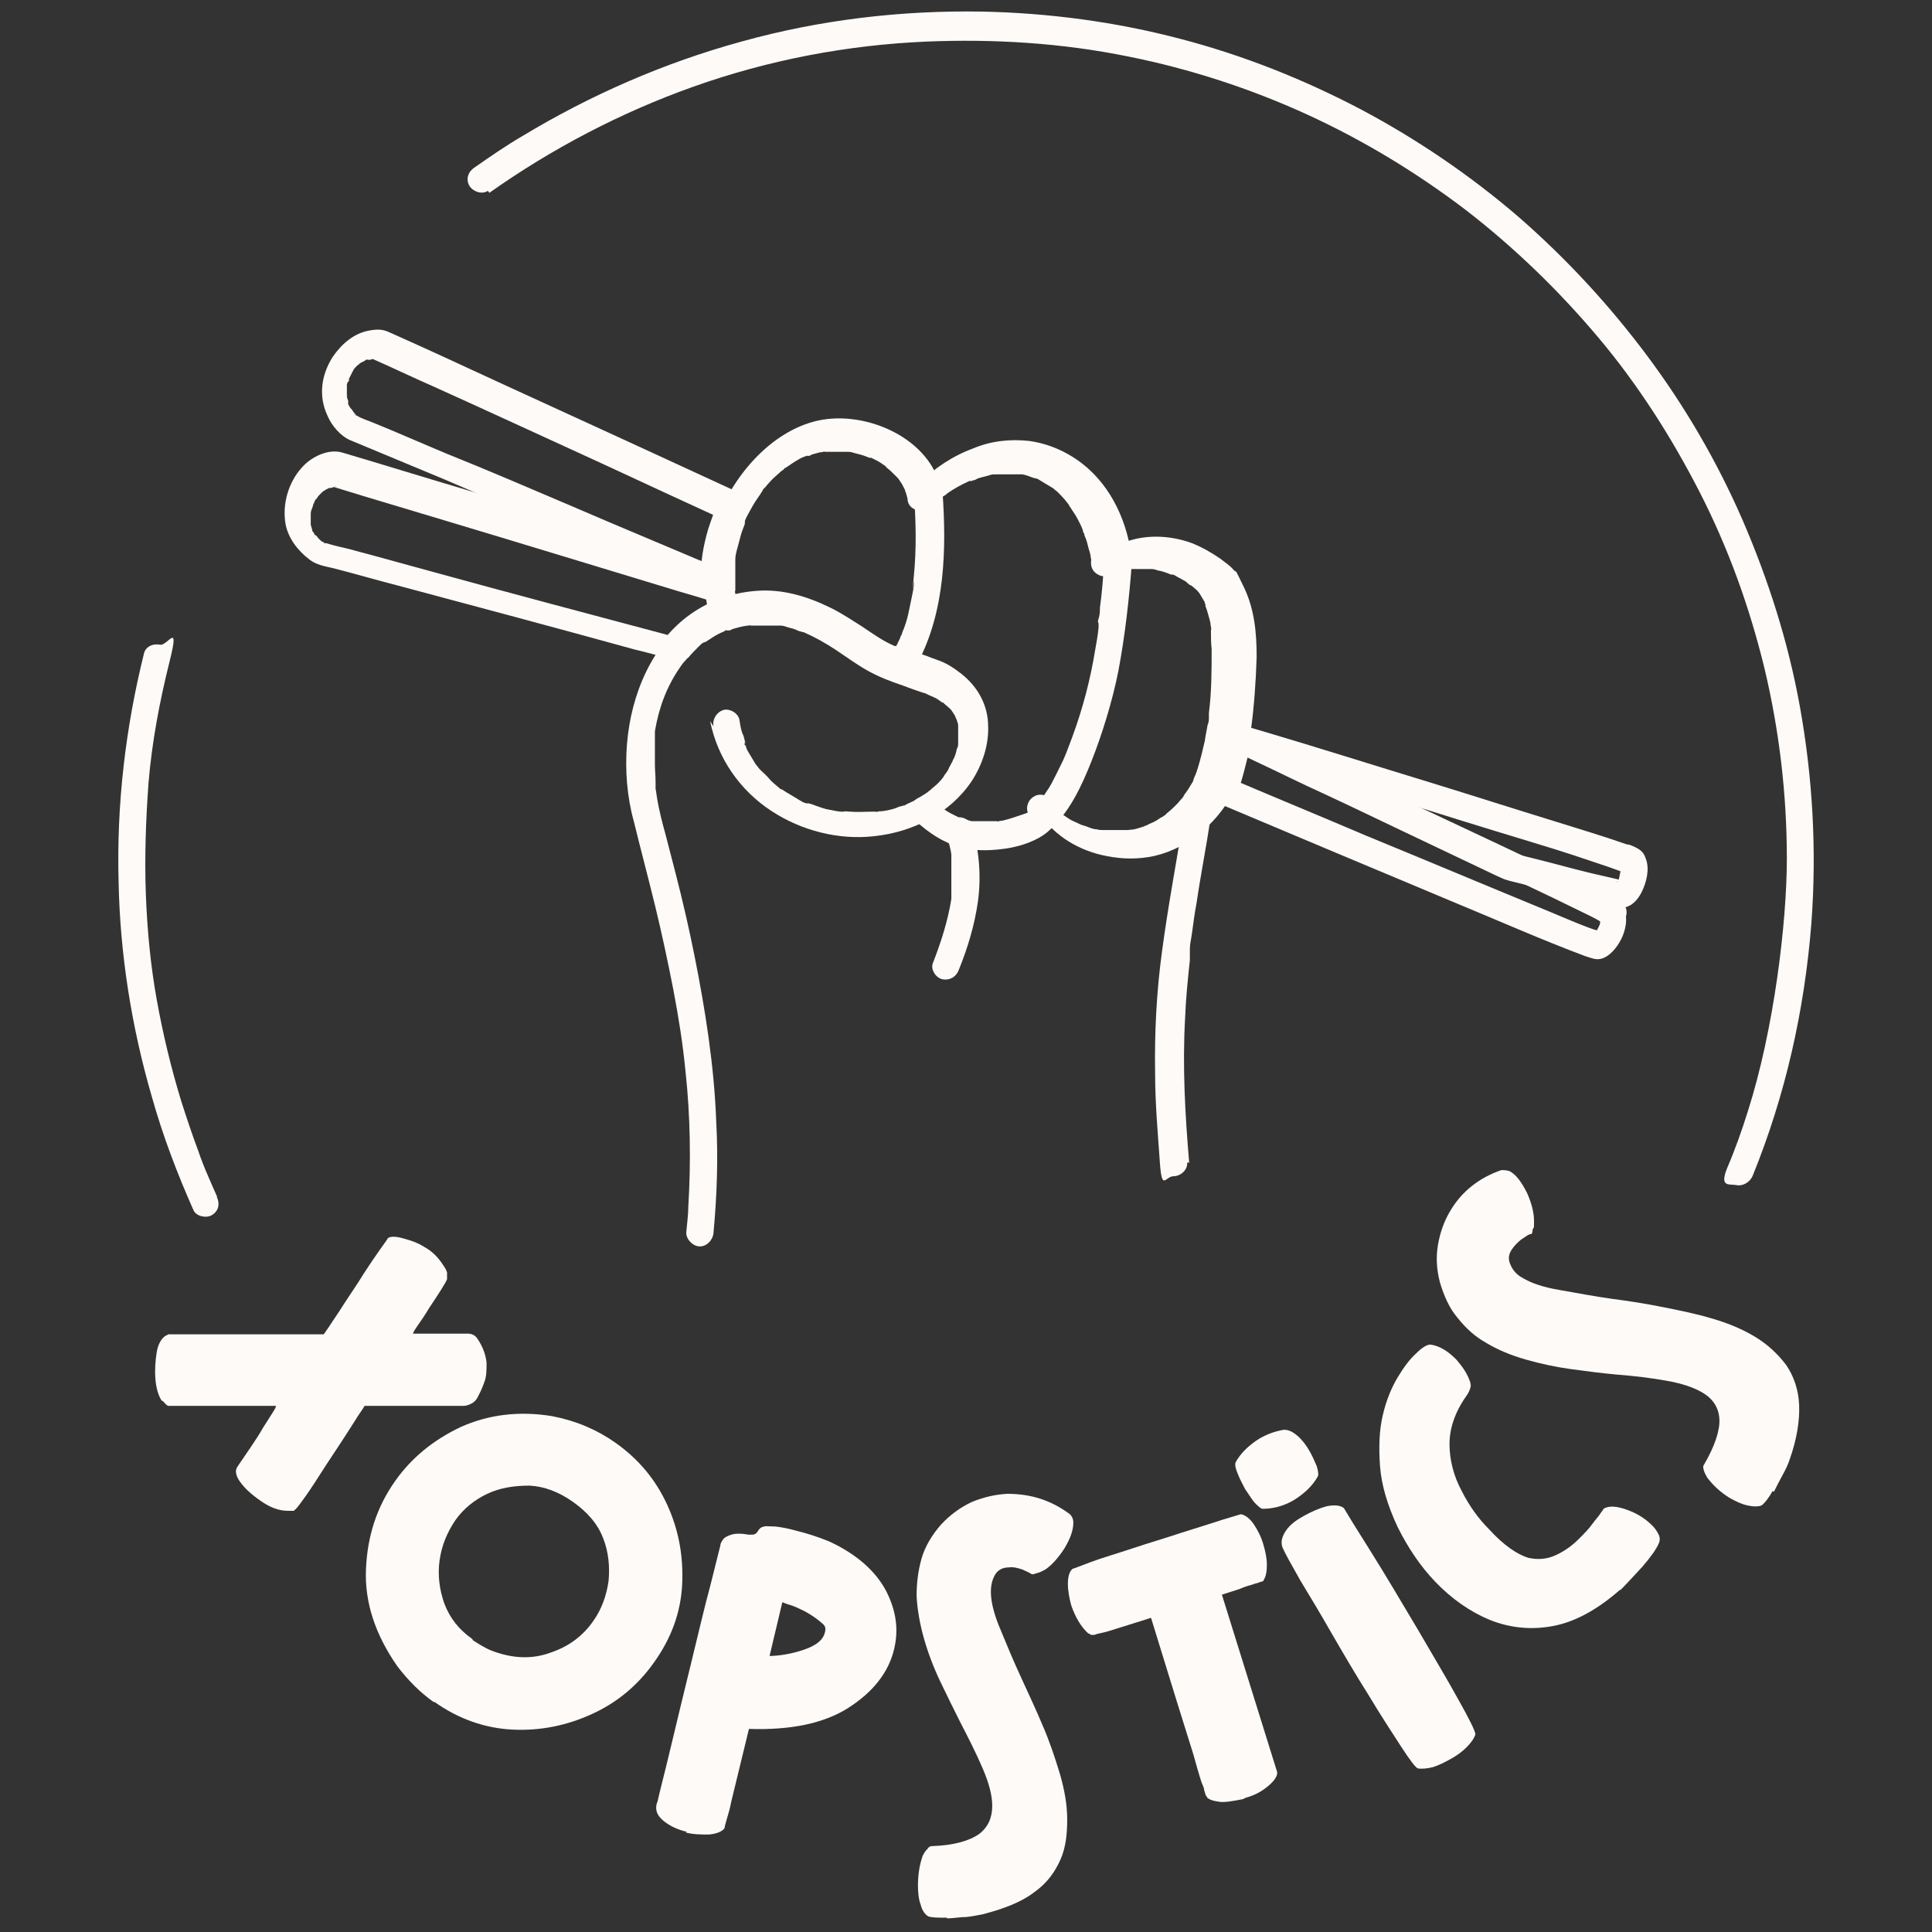 <?xml version="1.0" encoding="UTF-8"?>
<svg xmlns="http://www.w3.org/2000/svg" version="1.1" viewBox="0 0 283.5 283.5">
  <rect x="0" y="0" width="283.5" height="283.5" fill="#333333" stroke="none"/>
  <defs>
    <style>
      .cls-1 {
        fill: #fdfaf7;
      }
    </style>
  </defs>
  <!-- Generator: Adobe Illustrator 28.7.1, SVG Export Plug-In . SVG Version: 1.2.0 Build 142)  -->
  <g>
    <g id="Capa_1">
      <g id="Capa_1-2" data-name="Capa_1">
        <g>
          <g>
            <g>
              <path class="cls-1" d="M23.7,205.5c-.5-.8-.8-1.9-.9-3.2s0-2.7.2-3.9.7-2,1.3-2.4c.1,0,.2-.1.4-.2h22.8s.3-.4.9-1.3c.5-.8,1.3-1.9,2.1-3.2.9-1.4,1.9-2.8,2.8-4.3.9-1.4,1.8-2.7,2.5-3.7s1.1-1.5,1.1-1.6c.4-.3,1.1-.3,2.2,0s2.1.6,3.2,1.3c1.1.6,2,1.5,2.7,2.6.3.4.5.8.6,1.1,0,.3,0,.6,0,1-.1.3-.4.8-.9,1.6-.5.8-1.1,1.7-1.7,2.6-.6,1-1.2,1.9-1.7,2.6s-.7,1.1-.7,1.2h4.9c1.4,0,2.5,0,3.2,0,.6,0,1.1.3,1.4.8.8,1.2,1.2,2.4,1.3,3.5,0,1.1,0,2.1-.4,3-.3.9-.7,1.6-1,2.2-.2.3-.4.5-.7.7-.4.2-.8.4-1.3.4h-14.5c-.4.7-.9,1.3-1.3,2-2.2,3.5-4,6.1-5.2,8-1.2,1.9-2.1,3.2-2.7,4-.5.7-.9,1.2-1.2,1.4,0,0-.2,0-.3,0h-.5c-1.4,0-2.7-.5-4.1-1.5-1.3-.9-2.3-1.8-3-2.8-.5-.7-.7-1.4-.5-1.9,0-.1.3-.5.7-1.1s.9-1.3,1.5-2.2c.6-.9,1.2-1.8,1.7-2.7.6-.9,1-1.6,1.4-2.2s.5-.9.5-1h-13.8c-1.2,0-1.9,0-2,0-.3-.1-.5-.4-.8-.7h0Z"/>
              <path class="cls-1" d="M63.7,249.8c-2-1.4-3.8-3.2-5.4-5.3-3.2-4.6-4.8-9.3-4.6-14.2.2-4.9,1.6-9.2,4.3-13,2.4-3.4,5.6-6,9.6-7.9,4-1.8,8.5-2.4,13.4-1.6,3.6.7,6.6,2,9.3,3.9,3.4,2.4,5.9,5.4,7.6,9.1,1.7,3.7,2.4,7.6,2.2,11.7-.2,4.1-1.6,7.9-4.1,11.4-2.4,3.4-5.4,5.9-9.1,7.6-3.7,1.7-7.6,2.5-11.7,2.3-4.1-.2-8-1.6-11.5-4.1ZM69.4,240.7c.8.5,1.7,1.1,2.7,1.5,3.1,1.2,6,1.3,8.7.3,2.7-.9,4.8-2.5,6.3-4.7,1.2-1.7,1.9-3.7,2.2-5.8.2-2.1,0-4.3-.8-6.3-.8-2.1-2.3-3.8-4.4-5.3s-4.3-2.3-6.4-2.4c-2.2,0-4.3.3-6.2,1.2s-3.5,2.2-4.7,3.9c-1.2,1.8-2,3.7-2.3,5.9-.3,2.2,0,4.3.7,6.3.8,2.1,2.1,3.8,4.1,5.2h0Z"/>
              <path class="cls-1" d="M100.8,268.8c-1.3-.3-2.4-.8-3.3-1.5s-1.3-1.4-1.2-2.3c0,0,0-.2.2-.7.3-1.4,1-4,1.9-7.8.9-3.8,1.9-7.9,3-12.4s2-8.4,2.9-11.7l1.4-5.6c0-.3.2-.6.4-.9s.6-.5,1.2-.7,1.5-.2,2.6,0c.4,0,.7,0,.9-.1s.3-.3.4-.4c0,0,.1-.2.3-.4s.3-.2.6-.3.9,0,1.7,0c.9.1,1.9.3,3,.6,1.6.4,3.2.9,4.9,1.6,4.1,1.9,6.8,4.4,8.3,7.2,1.5,2.9,1.9,5.7,1.2,8.6-.8,3.4-3.1,6.3-6.7,8.6-3.6,2.3-8.5,3.3-14.6,3.1l-2.6,10.7c-.2,1.1-.5,2-.7,2.7s-.3,1.1-.3,1.2c-.4.5-1.2.8-2.3.9-1.1,0-2.2,0-3.4-.3h0ZM112.7,243c1.6,0,3.4-.3,5.2-.9,1.8-.6,2.8-1.4,3.1-2.4s0-1.2-.6-1.7-1.3-1-2.2-1.5c-.8-.4-1.6-.8-2.3-1s-1.1-.4-1.1-.4l-1.9,8h0Z"/>
              <path class="cls-1" d="M138.9,281.4c-1.3,0-2.2,0-2.7-.2-.5-.3-.9-.9-1.1-1.7-.3-.8-.4-1.8-.4-2.8,0-1.5.2-3,.7-4.4.2-.4.4-.7.7-1,.2-.3.4-.4.6-.4,3.3-.1,5.6-.8,7-1.8,1.3-1,1.9-2.4,1.9-4.1,0-1.6-.5-3.4-1.4-5.5s-2-4.3-3.2-6.6c-1-2-2-4-3-6.1-1-2.1-1.8-4.2-2.4-6.3s-1-4.3-1.1-6.3c0-1.8.2-3.6.7-5.4s1.5-3.5,2.9-5.1c1.3-1.4,2.8-2.5,4.5-3.3,1.7-.7,3.4-1.1,5.2-1.2,3.4,0,6.4.9,9.2,3,.3.3.5.7.5,1.2,0,1.1-.4,2.3-1.3,3.8-.9,1.4-1.9,2.5-2.8,3.1-.4.2-.7.4-1.1.5-.4.1-.6.2-.7.2,0,0,0,0-.2,0-.3-.2-.7-.4-1.4-.7-.6-.2-1.3-.4-2-.3-.9,0-1.6.4-2,1.1s-.6,1.5-.6,2.5c0,1.5.5,3.4,1.4,5.5.9,2.2,1.9,4.6,3.1,7.2,1,2.2,2.1,4.5,3.1,6.9,1,2.3,1.8,4.7,2.5,7,.7,2.4,1.1,4.6,1.1,6.8,0,2.1-.2,4.1-1,5.9s-2,3.5-3.9,4.8c-1.8,1.4-4.4,2.4-7.5,3.2-.6.1-1.4.3-2.4.4-1,0-1.9.2-2.8.2h0Z"/>
              <path class="cls-1" d="M182.4,264c-1.5.3-2.7.5-3.4.4s-1.3-.2-1.7-.5h0c0,0-.1,0-.2-.2,0,0,0-.1-.2-.3,0-.1-.1-.4-.2-.7,0-.3-.2-.7-.4-1.2-.3-.9-.7-2.3-1.2-4.1-1.1-3.5-3.2-10.2-6.2-20l-5.1,1.6c-.9.3-1.6.5-2.1.6s-.9.2-1.1.3h-.5c0,0-.2-.1-.3-.2,0,0,0,0-.1,0-1.1-1-1.9-2.4-2.5-4.1-.3-1.1-.5-2.2-.5-3.2s.2-1.8.7-2.2c.1,0,1.1-.4,2.7-1s3.7-1.2,6.1-2c2.4-.8,4.8-1.5,7.2-2.3,2.3-.7,4.4-1.4,6-1.9,1.7-.5,2.6-.8,2.7-.8.6.1,1.3.6,1.9,1.5.6.9,1.1,1.9,1.4,3,.3,1,.5,2,.5,2.9s-.1,1.7-.5,2.3c0,0,0,0,0,.1,0,0-.1,0-.3.1-.1,0-.3.1-.6.2-.2,0-.6.2-1,.3-.4.1-1,.3-1.7.6-.7.2-1.5.5-2.5.8l8.1,26c.1.4-.2,1.1-1.1,1.9-.9.8-2,1.5-3.5,1.9h0Z"/>
              <path class="cls-1" d="M189.9,220.1c-1.5.9-3.1,1.3-4.6,1.3-.3,0-.7-.4-1.2-.9-.5-.6-.9-1.3-1.4-2-.4-.8-.8-1.5-1.1-2.3-.3-.7-.4-1.2-.3-1.6.7-1.3,1.9-2.5,3.5-3.5,1.2-.7,2.4-1.1,3.6-1.3.7,0,1.3.3,2,.9s1.3,1.4,1.8,2.3c.4.7.7,1.4,1,2.1.2.6.3,1.2.2,1.5-.7,1.3-1.9,2.5-3.5,3.5h0ZM212.7,258.2c-.7.4-1.5.8-2.4,1.1-.8.2-1.6.3-2.2.2-.3,0-1.2-1.2-2.5-3.2-1.3-2-3-4.6-4.8-7.6-1.9-3-3.7-6.1-5.5-9.2-1.6-2.8-3.1-5.3-4.5-7.6-1.3-2.3-2.2-3.9-2.6-4.8-.3-.8-.1-1.6.5-2.5s1.6-1.6,2.7-2.2c1.1-.6,2.2-1.1,3.4-1.4,1.1-.2,1.9-.1,2.4.3h0c.4.7,1.7,2.8,3.9,6.3s4.5,7.4,7,11.6c2.2,3.8,4.2,7.1,5.9,10.2,1.7,3,2.5,4.7,2.5,5.1-.2.6-.6,1.2-1.3,1.9-.6.6-1.4,1.2-2.3,1.7h0Z"/>
              <path class="cls-1" d="M237.7,233.3c-3.3,2.9-6.6,4.7-9.8,5.3-3.2.6-6.3.3-9.3-.9-2.9-1.2-5.6-3.1-8-5.6-2.2-2.3-4-5-5.5-8-1.5-3.2-2.4-6.2-2.6-9-.2-2.8-.1-5.3.4-7.4.5-2.2,1.3-4.1,2.2-5.6.9-1.5,1.8-2.7,2.7-3.5.9-.9,1.6-1.3,2.1-1.3,1.4.2,2.6,1,3.8,2.2.5.6,1,1.2,1.4,1.9.5.9.8,1.7.7,2.1s-.3.9-.6,1.3h0c-1.7,2.4-2.5,4.8-2.5,7.1s.6,4.7,1.8,6.9c1.1,2.2,2.5,4.1,4,5.6,2.1,2.3,4.1,3.7,5.8,4.2,1.4.3,2.7.2,4-.4s2.4-1.4,3.4-2.4c.7-.7,1.4-1.4,1.9-2.1.5-.7,1-1.2,1.3-1.7.2-.3.4-.5.4-.6.8-.5,2-.4,3.6.2s2.7,1.4,3.6,2.3c.4.4.7.9.9,1.3.2.4.2.9,0,1.3-.4.9-1.2,2-2.4,3.4-1.2,1.3-2.3,2.5-3.2,3.4h0Z"/>
              <path class="cls-1" d="M260.1,218.8c-.6,1.1-1.2,1.8-1.6,2.1-.5.2-1.2.2-2.1,0s-1.7-.6-2.6-1.1c-1.3-.8-2.4-1.8-3.3-3-.2-.4-.4-.7-.5-1.1s-.1-.6,0-.7c1.7-2.9,2.4-5.2,2.3-6.8s-.9-2.9-2.4-3.8c-1.3-.8-3.1-1.4-5.4-1.8-2.2-.4-4.7-.7-7.3-.9-2.2-.2-4.5-.5-6.7-.8s-4.5-.8-6.6-1.4c-2.1-.6-4.1-1.4-5.9-2.5-1.6-.9-2.9-2.1-4.1-3.6-1.2-1.4-2-3.2-2.6-5.2-.5-1.9-.6-3.7-.3-5.5s.9-3.5,1.8-5c1.7-2.9,4.3-4.9,7.5-6,.4,0,.9,0,1.3.2.9.5,1.7,1.6,2.5,3.2.7,1.6,1,2.9,1,4.1s0,.8-.2,1.2c0,.4-.1.6-.2.7,0,0,0,0-.2,0-.3.1-.7.4-1.3.8-.5.4-1,.9-1.4,1.5-.5.8-.5,1.5-.1,2.3.3.7.9,1.4,1.7,1.8,1.3.8,3.1,1.4,5.5,1.8,2.3.4,4.9.9,7.7,1.3,2.4.3,4.9.7,7.4,1.2s5,1,7.3,1.7c2.4.7,4.5,1.6,6.3,2.7,1.8,1.1,3.3,2.5,4.5,4.1,1.1,1.6,1.8,3.6,1.9,5.8.1,2.3-.3,5-1.4,8.1-.2.6-.5,1.3-1,2.2s-.9,1.7-1.3,2.5h0Z"/>
            </g>
            <g>
              <path class="cls-1" d="M31.9,175.7c-.5-1.1-1-2.3-1.4-3.2s-1-2.4-1.4-3.6c-.9-2.4-1.7-4.8-2.5-7.3-1.5-4.9-2.7-9.9-3.6-14.9s-1.4-10.2-1.6-15.5c-.2-5.5,0-10.9.4-16.4.5-5.9,1.6-11.8,3.1-17.8s-.3-2.2-1.4-2.4-2.2.3-2.4,1.4c-2.7,10.9-4,22.1-3.7,33.3.2,10.7,1.9,21.4,4.9,31.7,1.6,5.7,3.7,11.2,6.1,16.6.4.9,1.9,1.2,2.7.7,1-.6,1.2-1.7.7-2.7h0Z"/>
              <path class="cls-1" d="M71.8,28.3c9.2-6.5,19.3-11.8,30-15.6,11-3.9,22.5-6.1,34.2-6.6,9.9-.4,19.8.2,29.6,2.2,9,1.8,17.9,4.7,26.2,8.5,8.3,3.8,16.2,8.6,23.4,14.1,7.1,5.5,13.6,11.8,19.4,18.7s10.7,14.6,14.8,22.6c4.2,8.2,7.3,16.8,9.5,25.8,2.2,9.2,3.3,18.6,3.3,28s-1.9,25.1-5.7,37c-.9,2.9-1.9,5.7-3.1,8.5-1.1,2.8.4,2.2,1.4,2.4.9.2,2-.4,2.4-1.4,4.8-11.8,7.6-24.3,8.6-37,.8-10.7.2-21.4-1.7-31.9-1.7-9.4-4.6-18.5-8.4-27.3-3.7-8.5-8.4-16.6-14-24.1s-11.9-14.3-18.9-20.4c-7.1-6.1-14.9-11.4-23.2-15.8-8.4-4.4-17.2-7.9-26.4-10.3-9.5-2.5-19.3-3.8-29.1-4-11.9-.2-23.8,1.2-35.3,4.4-11.3,3.1-22.1,7.8-32.2,13.9-2.4,1.4-4.7,3-7,4.6-.9.6-1.3,1.7-.7,2.7.5.8,1.8,1.3,2.7.7h0Z"/>
            </g>
          </g>
          <g>
            <g>
              <g>
                <path class="cls-1" d="M221.3,129.2c3.7.9,7.4,1.9,11.1,2.8s2.2.5,3.3.8,1.4.4,2.2.4c1.4,0,2.4-1.1,3-2.3.7-1.4,1.2-3.4.6-4.9-.3-1-.9-1.4-1.8-1.8s-.6-.2-1-.3c-3.4-1.2-6.8-2.2-10.3-3.3-6.2-1.9-12.4-3.9-18.6-5.8-8.2-2.5-16.4-5.1-24.5-7.5-1.1-.3-2.3-.7-3.4-1-.9-.3-2,.2-2.3,1.1s0,2,.8,2.5c1.3.6,2.7,1.3,4,1.9,3.2,1.5,6.4,3.1,9.7,4.6,3.9,1.8,7.8,3.7,11.6,5.5,3.4,1.6,6.7,3.2,10.1,4.8s3.3,1.6,4.9,2.3,0,0,0,0c.9.4,2.2.3,2.7-.7.4-.9.3-2.2-.7-2.7s-2.7-1.3-4-1.9c-3.2-1.5-6.4-3.1-9.7-4.6-3.9-1.8-7.8-3.7-11.6-5.5s-6.7-3.2-10.1-4.8c-1.6-.8-3.2-1.6-4.9-2.3h0c-.5,1.2-1,2.4-1.5,3.6,8.1,2.5,16.2,5,24.2,7.4,6.4,2,12.8,4,19.1,5.9s7.9,2.5,11.8,3.8c.8.3,1.7.6,2.5.9.8.3-.6-.3-.2,0,.3.2-.4-.3-.3-.3s-.3-.5-.2-.3,0-.4,0-.2,0,0,0,.1c0,.3,0-.3,0,0v.6c0,.2,0-.2,0-.2,0,.1-.2.9-.2,1-.1.4,0-.2,0,0s-.1.3-.2.4,0,0,0,.1c-.2.3,0,0,0,0,0,.1-.5.3,0,0,0,0-.2,0,0,0s.3-.1.7-.1h0c-.3,0,.6,0,.3,0s-.5,0-.7-.1c-.9-.2-1.7-.4-2.6-.6-3.2-.7-6.3-1.6-9.5-2.4s-2.1-.5-3.1-.8-2.2.3-2.4,1.4.3,2.2,1.4,2.4h0Z"/>
                <path class="cls-1" d="M106.1,83.3c-12.5-3.8-25-7.6-37.6-11.4-6.1-1.8-12.2-3.7-18.3-5.5-2.1-.6-4.6.7-5.9,2.2-2,2.2-2.9,5.4-2.4,8.3.4,2.1,1.8,3.9,3.5,5.2,1,.8,2.3,1,3.6,1.3,3.1.8,6.2,1.7,9.3,2.5,11.6,3.1,23.2,6.2,34.8,9.4,1.7.4,3.5.9,5.3,1.4s1.7-.2,2.2-.9.4-.5.1-.2c0-.1.2-.3.3-.4.2-.2.4-.5.7-.7l.7-.7c.2-.2.3-.2.4-.3s.5-.4.2-.1c.5-.4,1.1-.8,1.7-1.1s.6-.3,1-.5.3-.1.5-.2c-.3.1.1,0,.2,0,1-.4,1.7-1.3,1.4-2.4s-.2-.7-.2-1.1,0-.4,0-.6,0-.8,0-.3c0-.5-.1-1-.2-1.5,0-1-.8-2-2-2s-2,.9-2,2,.3,3.1.7,4.6c.4-.8.9-1.6,1.4-2.4-3.4,1.3-6.3,3.5-8.5,6.5l2.2-.9c-12-3.2-24.1-6.4-36.1-9.7s-7.3-2-11-3c-1-.3-2.1-.5-3.2-.8s-.9-.3-1.3-.3.6.3.4.2-.2-.1-.4-.2-.1-.1-.2-.2c-.2-.2.4.3.1.1s-.1,0-.2-.1c-.3-.2-.6-.5-.8-.8s-.2-.1-.2-.2c0,.2.2.3,0,.1s-.2-.4-.4-.6,0-.2-.1-.3c-.2-.4,0,0,0,0,0,0-.2-.7-.2-.7,0-.1,0-.2,0-.4,0-.4,0,.4,0,0v-1.2c0,.5,0,0,0-.1,0-.3.2-.7.3-1s0-.3.2-.5c-.1.4,0,0,0,0,0-.2.2-.5.4-.7s.1-.2.2-.3c.2-.4-.3.3,0,0s.4-.4.6-.6,0,0,.1-.1c.3-.3-.4.2,0,0s.3-.2.5-.3.2-.1.4-.2c.3-.1,0,0-.1,0,0,0,.2,0,.3,0,.2,0,.4-.1.6-.2s.5,0,0,0-.2,0,0,0-.7-.2-.3,0c1.6.5,3.3,1,4.9,1.5,3.7,1.1,7.3,2.2,11,3.3,11.7,3.5,23.4,7.1,35,10.6,1.7.5,3.5,1,5.2,1.6,1,.3,2.2-.3,2.4-1.4.2-1.1-.3-2.1-1.4-2.4h.2Z"/>
              </g>
              <g>
                <path class="cls-1" d="M238,133.1c-.3-.5-.8-.8-1.4-1.1s-1.3-.6-1.9-1c-2.5-1.2-4.9-2.4-7.4-3.6-8.6-4.1-17.2-8.1-25.9-12.2-6.3-3-12.7-5.9-19-8.9-1.1-.5-2.6-.1-2.9,1.2-.3,1.2-.6,2.4-.9,3.6-.2.8-.5,1.7-.7,2.5s-.2.7-.4,1,0-.2,0-.2c0,0,0,.1,0,.2,0,0,0,.2-.2.3-.3.5-.3,1.2,0,1.8.2.6.7.9,1.3,1.1,11.6,4.9,23.3,9.8,35,14.7,6.3,2.6,12.6,5.4,19,7.8.7.2,1.5.6,2.3.4,1.3-.3,2.4-1.7,3-2.9s1.1-3.1.3-4.7c-.4-.9-1.9-1.2-2.7-.7-.9.6-1.2,1.7-.7,2.7-.2-.5,0-.2,0,0,0-.6,0-.2,0,0v.2c0,0,0-.4,0,0s-.1.4-.2.7c-.1.4.2-.3,0,0s-.1.2-.2.4-.1.2-.2.3c-.2.3,0,0,0,0,0,0-.1.2-.2.3s-.3.3,0,0,0,0,0,0c.3-.1.4-.2.8-.2-.2,0,.7.1.4,0-.4-.1-.8-.3-1.3-.4-2.3-.8-4.5-1.8-6.7-2.7-9-3.7-17.8-7.4-26.8-11.1-6.8-2.9-13.6-5.7-20.4-8.6l1.2,2.9c.8-1.4,1.2-3.1,1.6-4.7.3-1.2.6-2.4,1-3.7-1,.4-1.9.8-2.9,1.2,10.6,4.9,21.2,9.9,31.7,14.8,10.5,5,13.2,6.2,19.7,9.4.8.4,1.7.8,2.5,1.3s.4.2.7.4.1,0,.2,0h0c0,.1-.7-.7-.7-.7.5.9,1.8,1.3,2.7.7.9-.5,1.3-1.8.7-2.7h0Z"/>
                <path class="cls-1" d="M109.1,72.6c-11.9-5.5-23.9-11-35.9-16.5-5.4-2.5-10.8-5-16.2-7.4-.9-.4-1.7-.4-2.8-.2-2.3.4-4.1,2-5.4,3.9-1.7,2.7-2.1,5.8-.7,8.7.6,1.4,1.9,2.9,3.3,3.5,4.6,1.9,9.1,3.8,13.7,5.7,2.3,1,4.7,2,7,3s2.7,1.1,4.1,1.7c.6.2,1.2.5,1.9.8s.3.1.5.2c-.3-.1.2,0,.2,0,.4.2.8.3,1.2.5,6.3,2.7,12.7,5.4,19,8s3.5,1.5,5.2,2.2c.7.3,1.3.4,2,0,.6-.3,1-1,1-1.7v-1.8c0-.6,0-.6,0-.9s0-.3,0-.4c0,.2,0,0,0,0,.2-1.1.4-2.2.7-3.3s.3-.9.4-1.3.1-.3.2-.5,0-.1,0-.2c.1-.4-.1.3,0,0,.2-.4.4-.9.6-1.3.5-.9.2-2.2-.7-2.7s-2.1-.2-2.7.7c-.8,1.3-1.3,2.9-1.8,4.4-.7,2.4-1.2,5.1-1,7.6,1-.6,2-1.1,3-1.7-7.5-3.2-15-6.3-22.4-9.5-5.9-2.5-11.9-5.1-17.9-7.5-3.6-1.5-7.2-3.1-10.9-4.6-.8-.3-1.6-.6-2.4-1s-.4-.2.1,0c-.1,0,.5.4.3.2s-.2-.1-.3-.2c-.3-.2-.5-.5-.7-.8s.2.3,0,0-.1-.2-.2-.2c-.1-.2-.3-.4-.4-.7s0-.1,0-.2c0-.1,0,0,0,0s0,.1,0,0,0-.1,0-.2c0-.2-.3-.7-.2-.9s0,.4,0,.1,0-.1,0-.2v-.5c0-.2,0-.6,0-.2,0-.2,0-.4,0-.6s0-.4.2-.6.2-.5,0-.2c.2-.4.4-.8.6-1.2s.2-.3.2-.4.2-.3,0,0,0,0,0,0c.2-.2.4-.5.7-.7s.2-.1.2-.1c0,0-.3.2-.1,0s.2-.1.3-.2c.2-.1.5-.2.7-.4s-.4.1,0,0,.2,0,.3,0c.2,0,.4,0,.6-.1s.2,0,.2,0c0,0-.6,0-.2,0s.2,0,.4,0h.3l-1-.2c3.2,1.4,6.3,2.9,9.5,4.3,8.2,3.7,16.4,7.5,24.5,11.2,6,2.8,12.1,5.6,18.2,8.4.9.4,2.2.3,2.7-.7s.3-2.2-.7-2.7h0Z"/>
              </g>
            </g>
            <g>
              <path class="cls-1" d="M174.5,170.6c-.6-7-1-14.1-.6-21.2.1-2.8.4-5.7.7-8.5,0-.3,0-.6,0-1s0-.3,0-.5,0-.1,0-.2c0,.5,0,0,0,0,0-.7.2-1.4.3-2.2.2-1.5.4-3,.7-4.6.6-4.1,1.4-8.1,2-12.1.1-1-.2-2.2-1.4-2.4s-2.2.3-2.4,1.4c-1.1,6.8-2.4,13.6-3.3,20.4-.8,5.9-1.1,11.9-1,17.8,0,4.4.4,8.8.7,13.1s.8,2,2,2c1,0,2.1-.9,2-2h0Z"/>
              <path class="cls-1" d="M104.2,105.8c1.1,5.5,4.4,10.2,9,13.2,4.4,2.9,9.9,4.3,15.1,3.7,5.6-.6,11.1-3.3,14.3-8.1,1.5-2.3,2.5-5.2,2.4-8,0-3.1-1.5-5.8-3.9-7.7s-3.3-1.9-5-2.6c-.8-.3-1.7-.6-2.6-.9s-.8-.3-1.2-.4-.4-.1-.6-.2-.2,0-.3,0c.2,0,0,0-.1,0-1.7-.7-3.2-1.8-4.7-2.8-1.6-1-3.2-2.1-4.9-2.9-3.3-1.6-6.9-2.7-10.7-2.4s-6.5,1.4-9.2,3.4c-6.1,4.4-9.2,11.7-9.8,19.1-.3,3.8,0,7.7,1,11.3,1,4.1,2.1,8.2,3.1,12.3s1.9,8.3,2.7,12.4c.8,4.2,1.4,8,1.8,12.1.7,6.5.8,13.2.4,19.8,0,1.2-.2,2.5-.3,3.8,0,1,1,2,2,2s1.9-.9,2-2c.5-5.4.7-10.9.4-16.3-.3-8.2-1.6-16.4-3.2-24.4-.8-4-1.7-7.9-2.7-11.8-.5-1.9-1-3.9-1.5-5.8-.5-1.8-1-3.7-1.3-5.6s-.1-.8-.2-1.2,0,.2,0,0,0-.2,0-.3c0-.2,0-.5,0-.7,0-.9-.1-1.8-.1-2.6s0-1.8,0-2.7,0-.8,0-1.2,0-.2,0-.3c0-.3,0,.2,0,0s0-.4,0-.7c.6-3.5,1.7-6.5,3.7-9.4.2-.3.4-.6.7-.9-.2.2,0,0,.1-.1.1-.1.2-.3.4-.4.5-.6,1-1.1,1.6-1.7s.5-.4.8-.6.2-.2,0,0,0,0,.1,0c.1,0,.3-.2.5-.3.6-.4,1.2-.8,1.9-1.1s.3-.1.4-.2.6-.2.4-.1.2,0,.3,0c.2,0,.3-.1.5-.2.7-.2,1.4-.4,2.2-.5s.3,0,.5,0,0,0,0,0h.2c.4,0,.8,0,1.2,0,.7,0,1.5,0,2.2,0s0,0,0,0c0,0,.2,0,.3,0,.2,0,.3,0,.5,0,.4,0,.8.2,1.2.3s.8.2,1.2.4.4.1.6.2.2,0,.4.1.3.1,0,0c1.6.7,3.2,1.6,4.7,2.6,1.5,1,3,2.1,4.6,3s3.4,1.6,5.2,2.2c.8.3,1.6.6,2.5.9s.4.1.5.2c-.2,0,.2,0,.2,0,.4.2.8.4,1.3.6s.7.4,1,.6.2.2.4.2,0,0,0,0c0,0,.1.1.2.2.2.2.5.4.7.6s.2.2.3.3c.1.1,0,0,0,0,0,0,.1.2.2.3.1.2.3.4.4.7s.1.3.2.4c.1.3,0-.3,0,0s.2.5.2.8,0,.2,0,.4,0,.6,0,.2,0,.2,0,.3v1.7c0,.4,0-.3,0,0s0,.6-.2.9c-.1.6-.3,1.2-.6,1.7,0-.3,0-.1,0,0s-.1.3-.2.4c-.1.3-.3.5-.4.8s-.3.5-.5.8-.2.2-.2.3c0,.2,0,0,0,0,0,0-.1.2-.2.3-.4.5-.8.9-1.3,1.3s-.4.4-.7.6.2-.2,0,0-.3.2-.4.3c-.5.3-1.1.7-1.6,1s-1.1.5-1.6.8c.3-.1.1,0,0,0s-.2,0-.4.1c-.3,0-.6.2-.9.3-.6.2-1.1.3-1.7.4s-.6,0-.9.1-.2,0-.4,0c-.5,0,.3,0-.1,0-1.2,0-2.4.1-3.6,0s-.6,0-.9,0-.2,0-.4,0c-.3,0,.4,0,0,0s-1.2-.2-1.8-.3-1.1-.3-1.7-.5-.5-.2-.8-.3-.2,0-.4-.1-.1,0-.2,0c-.2,0,0,0,0,0-.5,0-1.2-.5-1.7-.8-.5-.3-1-.6-1.5-.9s-.4-.3-.7-.4-.2-.2-.4-.3c-.2-.2.2.2,0,0s-.9-.7-1.3-1.2-.9-.9-1.3-1.3-.3-.4-.5-.6c.2.3,0,0,0,0s-.2-.2-.3-.4c-.3-.5-.6-1-.9-1.5s-.3-.5-.4-.8,0-.2-.2-.4,0-.1,0-.2-.2-.4,0-.1,0-.1,0-.2c0-.1,0-.2-.1-.4,0-.3-.2-.6-.3-.9-.2-.6-.3-1.2-.4-1.9-.2-1-1.5-1.7-2.4-1.4s-1.6,1.3-1.4,2.4h0Z"/>
              <path class="cls-1" d="M134.1,72.3c.3,4.1.4,8.1,0,12.2s0,.5,0,.8c0,.1,0,.2,0,.4,0-.2,0-.1,0,0,0,.4-.1.9-.2,1.4-.2,1-.4,1.9-.6,2.9-.2.9-.5,1.9-.9,2.8,0,.2-.2.5-.3.7,0,.2,0,.2,0,0,0,0,0,.2-.1.3-.2.4-.4.9-.7,1.4-.5.9-.2,2.2.7,2.7s2.2.2,2.7-.7c4-7.6,4.2-16.7,3.6-25.1,0-1-.8-2-2-2s-2.1.9-2,2h0Z"/>
              <path class="cls-1" d="M162,82.4c-.1,2.3-.3,4.6-.6,6.8,0,.5,0,1-.2,1.6s0,.5,0,.7,0,.3,0,.4c0,.6,0-.2,0,.2-.1,1.1-.3,2.2-.5,3.3-.7,4.3-1.8,8.5-3.3,12.6s-1.5,3.7-2.5,5.8c-.4.8-.8,1.6-1.3,2.3-.2.3-.4.6-.6.9s-.2.3,0,0c0,0-.1.1-.2.2-.1.1-.3.3-.4.5-.3.3-.5.6-.8.9s-.2.2-.4.3-.1,0-.2.2c-.3.2,0,0,0,0,0,.1-.6.3-.6.3-.6.2-1.2.4-1.8.6s-1,.3-1.4.4-.4,0-.6.1-.2,0-.3,0c-.6,0,.4,0-.2,0-.8,0-1.7,0-2.5,0s-.2,0-.3,0c-.2,0,.4,0,0,0s-.4,0-.6,0c-.4,0-.7-.2-1.1-.3s-.4-.1-.6-.2,0,0-.2,0c-.2,0,.4.2,0,0s-.6-.3-1-.5-.6-.3-.9-.5-.3-.2-.4-.3,0,0-.1,0c-.3-.2.3.3,0,0-.4-.4-.9-.8-1.4-1.2-.7-.7-2.1-.8-2.8,0-.7.8-.8,2,0,2.8,2.1,2,4.6,3.6,7.4,4.2,2,.4,4.1.3,6.1,0s4.5-1.1,6.1-2.5c3.1-2.7,4.9-6.6,6.4-10.4s3-8.6,3.9-13.1c1-5.3,1.6-10.7,2-16.1,0-1-.9-2-2-2s-1.9.9-2,2h.1Z"/>
              <path class="cls-1" d="M152.7,119.5c2.1,3.3,5.9,5.4,9.6,6.1,2.4.5,4.8.5,7.1,0,2.6-.6,5-1.9,7-3.6,2.1-1.8,3.9-4.1,5-6.7,1.1-2.7,1.7-5.6,2.2-8.5.4-2.9.7-6.9.8-10.4,0-3.5-.3-7-1.9-10.3s-.9-1.8-1.5-2.5-1.3-1.1-1.9-1.6c-1.3-.9-2.7-1.7-4.2-2.3-3-1.1-6.4-1.3-9.4-.3s-1.6.6-2.4,1c1,.6,2,1.1,3,1.7-.6-5.3-2.9-10.6-7.2-14-2.3-1.8-5-3-7.9-3.4-2.8-.3-5.6,0-8.2,1.1-3,1.1-5.7,2.9-8,5.2,1.1.3,2.2.6,3.3.9-1.5-7.6-11-11.7-18-10.2-7,1.5-12.9,8.4-15.2,15.4-1.3,3.9-1.6,8.2-.6,12.1s1.4,1.7,2.4,1.4,1.6-1.3,1.4-2.4c0-.3-.1-.7-.2-1.1s0-.4,0-.5c0,.5,0,0,0-.2,0-.8,0-1.5,0-2.3s0-.7,0-1.1,0-.4,0-.6,0-.2,0-.3c0,.5,0,0,0,0,0-.8.3-1.6.5-2.4s.4-1.6.7-2.3.1-.4.2-.6.1-.3,0,0c0,0,0-.2,0-.3.1-.4.3-.7.5-1.1.4-.7.8-1.5,1.3-2.2s.4-.6.6-.9.2-.3.3-.5c-.3.4.1-.2.2-.2.5-.6,1.1-1.3,1.7-1.8s.5-.5.8-.7.3-.2.4-.4.3-.2,0,0,.1,0,.1,0c.6-.4,1.3-.9,2-1.3s.7-.3,1.1-.5.3-.1,0,0c0,0,.2,0,.3,0,.2,0,.4-.1.5-.2.4-.1.7-.2,1.1-.3s.4,0,.6-.1.2,0,.2,0,.5,0,.1,0,.3,0,.3,0h2.3c.2,0,.7,0,.4,0s.2,0,.3,0c.2,0,.5,0,.7.1.8.2,1.6.4,2.3.7s.2,0,.3,0c-.2,0-.2,0,0,0l.6.3c.4.2.8.4,1.2.7s.4.2.5.4.1,0,.2.2c.2.1-.3-.2,0,0s.7.6,1,.9.3.3.5.5.4.5.1.1c.2.3.5.7.7,1.1s.2.4.3.6.1.3,0,0c0,0,0,.2.1.3.1.4.3.9.3,1.3.3,1.5,2.3,1.8,3.3.9s.9-.8,1.3-1.2.2-.1.3-.2c.4-.4-.3.2.2-.1s.5-.3.7-.5c1-.7,2.1-1.3,3.2-1.8s-.3.1.2,0,.2,0,.3-.1c.3,0,.6-.2.8-.3.6-.2,1.2-.3,1.8-.5s.5,0,.8-.1c.6,0-.4,0,.2,0s.2,0,.3,0c.6,0,1.3,0,1.9,0s.5,0,.8,0c.6,0-.4,0,.2,0s.2,0,.3,0c.6,0,1.2.3,1.8.5s.3,0,.4.1c.4.1,0,0,0,0,.2,0,.5.2.8.4.5.3,1,.6,1.5.9s.2.1.3.2c-.3-.2,0,0,0,0,.2.2.4.3.6.5.4.4.8.8,1.2,1.3s.3.4.5.6c-.3-.3,0,0,0,.1,0,0,.1.2.2.3.3.5.7,1,1,1.6s.6,1.1.8,1.7,0,0,0,0c0,.2.1.4.2.5,0,.3.2.6.3.9.2.6.3,1.2.5,1.8s.1.6.2,1,0,.2,0,.3,0,.8,0,.3c0,.7.3,1.3,1,1.7s1.4.3,2,0,.6-.3,1-.5c-.4.2.1,0,.2,0,.1,0,.3,0,.5-.1.3,0,.5-.1.8-.2s.3,0,.5,0q.2,0,0,0h.3c.6,0,1.3,0,1.9,0s.3,0,.5,0c.6,0-.4,0,.1,0s.7.1,1,.2c.6.1,1.2.3,1.9.6s-.3-.1.2,0,.3.1.5.2c.4.2.7.4,1.1.6s.5.3.7.5.3.2.4.3c.5.3-.3-.2.1,0,.6.5,1,.8,1.3,1.3s.4.7.6,1,0,.2.1.3.2.6,0,.2c.3.7.5,1.5.7,2.2s.1.7.2,1.1,0,.6,0,.2c0,.2,0,.4,0,.6,0,.8,0,1.6.1,2.4,0,3.1,0,6.3-.4,9.4,0,0,0,.4,0,0,0,.2,0,.4,0,.6,0,.4,0,.8-.2,1.2-.1.7-.3,1.5-.4,2.3-.3,1.3-.6,2.6-1,3.9s-.4,1.1-.6,1.6-.1.1,0,0c0,0,0,.2-.1.3,0,.2-.2.4-.3.6-.3.5-.6,1-1,1.5s.2-.3-.1.2-.2.3-.3.4c-.2.2-.4.5-.7.8-.4.4-.8.8-1.3,1.2s-.2.2-.3.3c-.4.3.3-.2,0,0s-.5.4-.8.5c-.4.3-.9.6-1.4.8s-.4.2-.6.3c.5-.2,0,0,0,0-.1,0-.3.1-.5.2-.4.1-.9.3-1.4.4s-.5,0-.8.1h-.1c-.2,0-.1,0,.1,0h-.4c-1,0-2,0-3,0s.4,0,0,0-.3,0-.4,0c-.3,0-.5,0-.8-.1-.5,0-1-.2-1.5-.4s-.4-.1-.6-.2-.2,0-.3-.1c.5.3,0,0,0,0-.4-.2-.9-.4-1.3-.6s-.8-.5-1.1-.7-.1,0-.2-.2c-.3-.2.4.3,0,0s-.3-.2-.4-.4c-.3-.2-.6-.5-.8-.8s0-.1-.1-.2c-.3-.3.2.3,0,0s-.2-.3-.3-.5c-.5-.9-1.8-1.3-2.7-.7-.9.5-1.3,1.8-.7,2.7h0l.4-.2Z"/>
              <path class="cls-1" d="M139,122.8c.2.9.5,1.7.6,2.6,0,.2,0,.4,0,.6v.2q0-.1,0,0c0,.4,0,.8,0,1.2,0,.8,0,1.7,0,2.5,0,.4,0,.7,0,1.1s0,.4,0,.6v.3q0-.1,0,0c-.5,3.2-1.5,6.3-2.7,9.4-.4.9.4,2.2,1.4,2.4s2-.3,2.4-1.4c1.3-3.2,2.3-6.5,2.8-10,.5-3.7.2-7.3-.8-10.9-.3-1-1.4-1.7-2.4-1.4s-1.7,1.4-1.4,2.4h0Z"/>
            </g>
          </g>
        </g>
      </g>
    </g>
  </g>
</svg>